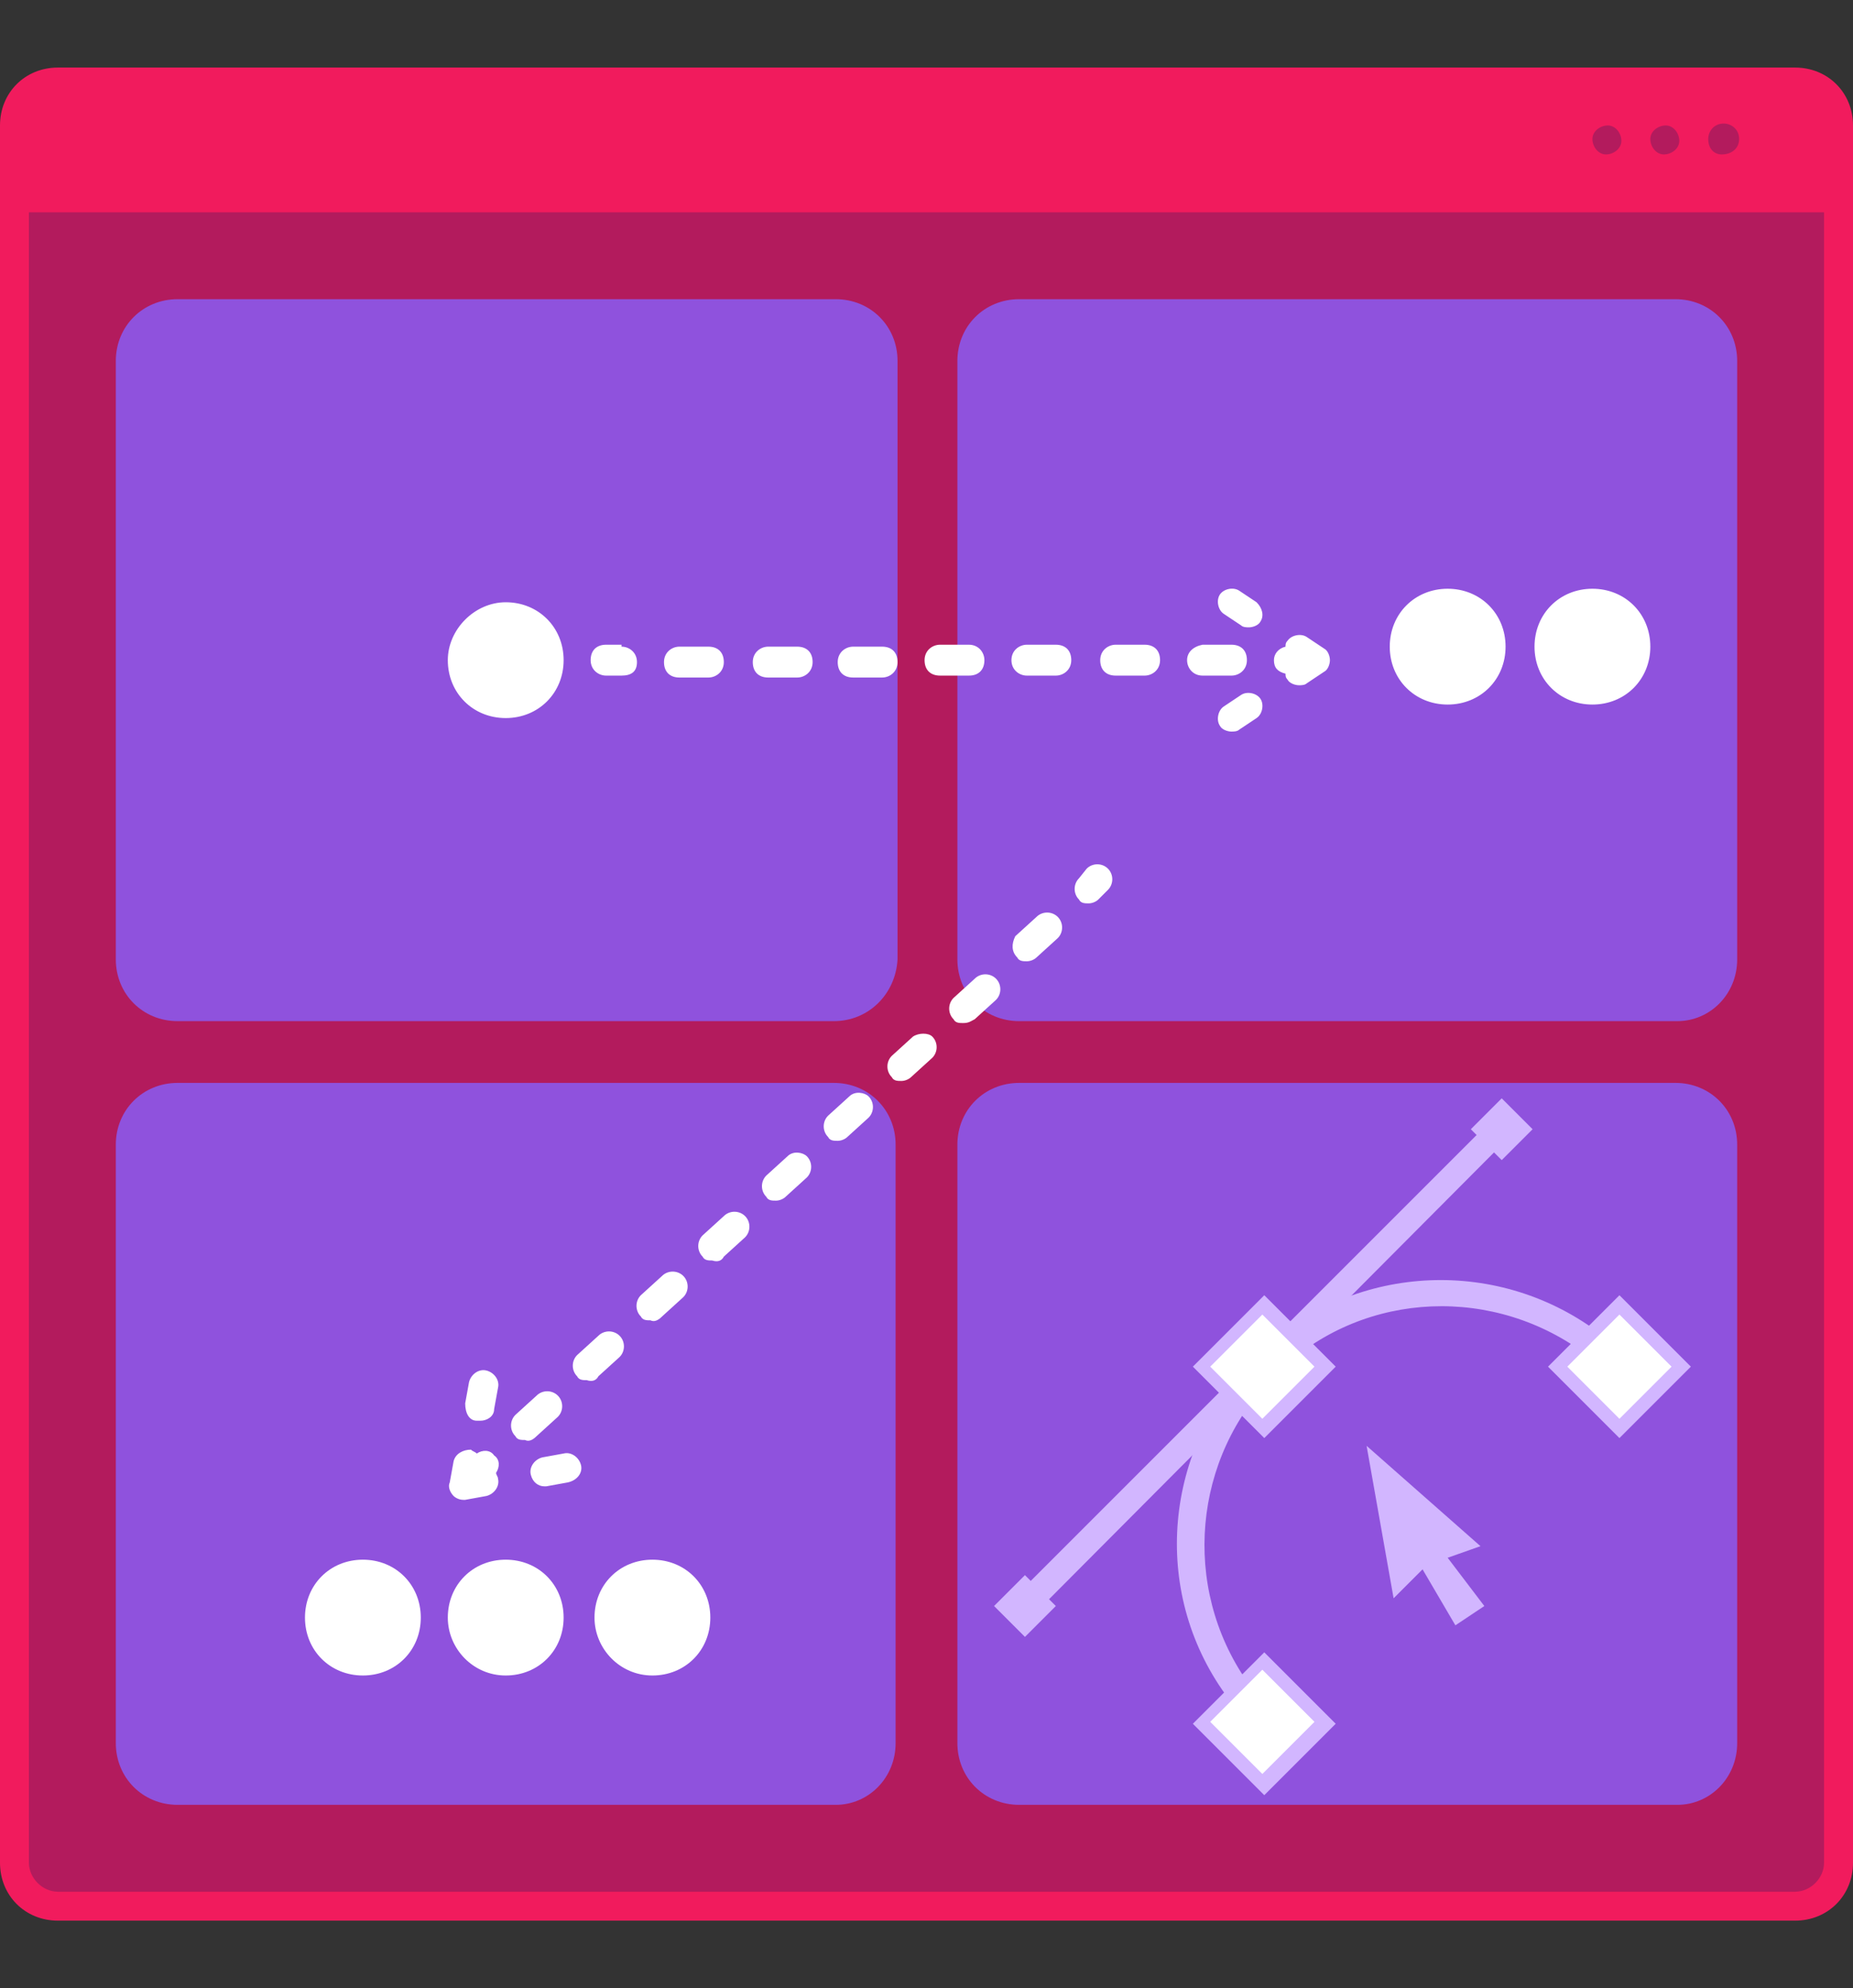 <svg enable-background="new 0 0 96 103" height="103" viewBox="0 0 96 103" width="96" xmlns="http://www.w3.org/2000/svg"><rect x="0" y="0" width="96" height="103" fill="#333333" stroke="none"/><path d="m1.5 10.3h93.5v87.7h-93.5z" fill="#b31b5d"/><path d="m93 3.5h-90c-1.7 0-3 1.3-3 3v90c0 1.7 1.3 3 3 3h90c1.7 0 3-1.3 3-3v-90c0-1.7-1.3-3-3-3zm0 94.5h-90c-.8 0-1.5-.7-1.5-1.5v-85.5h93v85.5c0 .8-.7 1.5-1.5 1.5z" fill="#f11b5d"/><path d="m88.5 7.2c0-.4.3-.8.8-.8.4 0 .8.3.8.8s-.4.8-.9.8c-.4 0-.7-.3-.7-.8zm-2.3.8c.4 0 .8-.3.8-.7s-.3-.8-.7-.8-.8.3-.8.7.3.8.7.8zm-3 0c.4 0 .8-.3.8-.7s-.3-.8-.7-.8-.8.3-.8.7.3.8.7.8z" fill="#b31b5d"/><path d="m43.2 52.9h-34c-1.8 0-3.2-1.4-3.2-3.2v-31c0-1.8 1.4-3.2 3.2-3.2h34.1c1.8 0 3.2 1.4 3.2 3.2v31c-.1 1.8-1.5 3.2-3.3 3.2zm46.8-3.2v-31c0-1.8-1.4-3.2-3.2-3.2h-34c-1.8 0-3.2 1.4-3.2 3.2v31c0 1.8 1.4 3.2 3.2 3.2h34.1c1.7 0 3.1-1.4 3.1-3.2zm-43.6 40.6v-31c0-1.8-1.4-3.2-3.2-3.2h-34c-1.8 0-3.2 1.4-3.2 3.2v31c0 1.8 1.4 3.2 3.2 3.2h34.1c1.7 0 3.1-1.4 3.1-3.2zm43.6 0v-31c0-1.8-1.4-3.2-3.2-3.2h-34c-1.8 0-3.2 1.4-3.2 3.2v31c0 1.8 1.4 3.2 3.2 3.2h34.1c1.7 0 3.1-1.4 3.1-3.2z" fill="#8f52dd"/><path d="m32.2 33.5c.4 0 .8.3.8.8s-.3.7-.8.7h-.8c-.4 0-.8-.3-.8-.8s.3-.8.8-.8h.8zm7.6 0c-.4 0-.8.3-.8.8s.3.8.8.8h1.5c.4 0 .8-.3.8-.8s-.3-.8-.8-.8zm4.4 0c-.4 0-.8.3-.8.8s.3.8.8.8h1.5c.4 0 .8-.3.8-.8s-.3-.8-.8-.8zm6.8.7c0-.4-.3-.8-.8-.8h-1.5c-.4 0-.8.3-.8.8s.3.8.8.8h1.5c.5 0 .8-.3.8-.8zm-15.8-.7c-.4 0-.8.3-.8.8s.3.8.8.8h1.5c.4 0 .8-.3.8-.8s-.3-.8-.8-.8zm26.3.7c0 .4.3.8.8.8h1.5c.4 0 .8-.3.8-.8s-.3-.8-.8-.8h-1.5c-.5.1-.8.4-.8.8zm-8.3.8h1.5c.4 0 .8-.3.8-.8s-.3-.8-.8-.8h-1.5c-.4 0-.8.3-.8.8s.4.8.8.8zm4.6 0h1.5c.4 0 .8-.3.8-.8s-.3-.8-.8-.8h-1.5c-.4 0-.8.3-.8.8s.3.8.8.8zm8.2-.8c0 .4.2.6.6.7 0 .1 0 .2.1.3.1.2.4.3.6.3.1 0 .3 0 .4-.1l.9-.6c.2-.1.3-.4.3-.6s-.1-.5-.3-.6l-.9-.6c-.3-.2-.8-.1-1 .2-.1.1-.1.2-.1.3-.4.1-.6.4-.6.7zm-.9-3-.9-.6c-.3-.2-.8-.1-1 .2s-.1.8.2 1l.9.6c.1.1.3.1.4.1.2 0 .5-.1.6-.3.2-.3.1-.7-.2-1zm-.8 4.8-.9.6c-.3.2-.4.7-.2 1 .1.2.4.3.6.3.1 0 .3 0 .4-.1l.9-.6c.3-.2.4-.7.2-1s-.7-.4-1-.2zm-8.4 9.5c-.3.3-.3.8 0 1.1.1.2.3.2.5.2s.4-.1.5-.2l.5-.5c.3-.3.3-.8 0-1.1s-.8-.3-1.1 0zm-15.1 14.4-1.1 1c-.3.3-.3.8 0 1.1.1.2.3.2.5.2s.4-.1.5-.2l1.1-1c.3-.3.3-.8 0-1.1-.2-.2-.7-.3-1 0zm3.2-3.1-1.1 1c-.3.3-.3.8 0 1.1.1.2.3.2.5.2s.4-.1.5-.2l1.1-1c.3-.3.3-.8 0-1.1-.2-.2-.7-.3-1 0zm8.7-7.2c.1.2.3.2.5.2s.4-.1.5-.2l1.1-1c.3-.3.3-.8 0-1.1s-.8-.3-1.1 0l-1.1 1c-.2.4-.2.8.1 1.1zm-2.2 3.2 1.1-1c.3-.3.3-.8 0-1.1s-.8-.3-1.1 0l-1.1 1c-.3.3-.3.8 0 1.1.1.2.3.2.5.2.3 0 .4-.1.6-.2zm-19.5 18.5 1.1-1c.3-.3.3-.8 0-1.1s-.8-.3-1.1 0l-1.1 1c-.3.3-.3.8 0 1.1.1.2.3.2.5.2.3.1.5 0 .6-.2zm16.3-17.6-1.1 1c-.3.3-.3.8 0 1.1.1.2.3.2.5.2s.4-.1.5-.2l1.1-1c.3-.3.3-.8 0-1.1-.2-.2-.7-.2-1 0zm-13 14.5 1.1-1c.3-.3.3-.8 0-1.1s-.8-.3-1.1 0l-1.1 1c-.3.3-.3.8 0 1.1.1.2.3.2.5.2.2.1.4 0 .6-.2zm-6.5 6.2 1.1-1c.3-.3.3-.8 0-1.1s-.8-.3-1.1 0l-1.1 1c-.3.3-.3.8 0 1.1.1.2.3.2.5.2.2.1.4 0 .6-.2zm9.7-9.3 1.1-1c.3-.3.3-.8 0-1.1s-.8-.3-1.1 0l-1.1 1c-.3.3-.3.8 0 1.1.1.2.3.2.5.2.3.1.5 0 .6-.2zm-7.4 10.8c-.1-.4-.5-.7-.9-.6l-1.1.2c-.4.1-.7.5-.6.9s.4.6.7.6h.1l1.1-.2c.5-.1.8-.5.7-.9zm-6.6-.2-.2 1.1c-.1.2 0 .5.2.7.1.1.3.2.5.2h.1l1.1-.2c.4-.1.7-.5.6-.9 0-.1-.1-.2-.1-.3.2-.3.2-.7-.1-.9-.2-.3-.6-.3-.9-.1-.1-.1-.2-.1-.3-.2-.4 0-.8.2-.9.6zm1.2-2.1h.2c.3 0 .7-.2.7-.6l.2-1.1c.1-.4-.2-.8-.6-.9s-.8.2-.9.6l-.2 1.1c0 .5.2.9.6.9zm1.5-42.4c1.7 0 3 1.3 3 3s-1.3 3-3 3-3-1.3-3-3c0-1.6 1.4-3 3-3zm48.8 5.3c-1.7 0-3-1.3-3-3s1.3-3 3-3 3 1.3 3 3-1.3 3-3 3zm7.5 0c-1.7 0-3-1.3-3-3s1.3-3 3-3 3 1.3 3 3-1.3 3-3 3zm-63.7 44.3c1.7 0 3 1.3 3 3s-1.3 3-3 3-3-1.3-3-3 1.3-3 3-3zm4.4 3c0-1.7 1.3-3 3-3s3 1.3 3 3-1.3 3-3 3-3-1.4-3-3zm7.6 0c0-1.7 1.3-3 3-3s3 1.3 3 3-1.3 3-3 3-3-1.4-3-3z" fill="#fff"/><path d="m64 88.1c-.2 0-.4-.1-.5-.3-3.9-5.4-3.2-12.8 1.5-17.5s12.1-5.3 17.5-1.5c.3.2.4.6.2.9s-.6.4-.9.2c-4.9-3.4-11.6-2.9-15.8 1.4-4.2 4.2-4.8 10.9-1.4 15.8.2.3.1.7-.2.9-.1.1-.3.1-.4.1z" fill="#d2b6ff"/><path d="m82.1 69.4 1.8-1.8 3.2 3.2-3.2 3.2-3.2-3.2zm-18.1 18.1-1.8 1.8 3.2 3.2 3.2-3.2-3.2-3.3z" fill="#fff"/><path d="m83.9 74.5-3.7-3.7 3.7-3.7 3.7 3.7zm-2.7-3.7 2.7 2.7 2.7-2.7-2.7-2.7zm-15.7 22.2-3.7-3.7 3.7-3.7 3.7 3.7zm-2.8-3.8 2.7 2.7 2.7-2.7-2.7-2.7z" fill="#d2b6ff"/><path d="m53.1 83.8c-.2 0-.3-.1-.5-.2-.3-.3-.3-.7 0-.9l24.7-24.7c.3-.3.7-.3.9 0 .3.3.3.7 0 .9l-24.6 24.7c-.2.2-.3.2-.5.2z" fill="#d2b6ff"/><path d="m63.2 68.5h4.5v4.5h-4.5z" fill="#fff" transform="matrix(-.707 .707 -.707 -.707 161.8 74.6)"/><path d="m65.5 74.5-3.7-3.7 3.7-3.7 3.7 3.7zm-2.8-3.7 2.7 2.7 2.7-2.7-2.7-2.7zm15.1-10.7 1.6-1.6-1.6-1.6-1.6 1.6zm-24.7 24.7 1.6-1.6-1.6-1.6-1.6 1.6zm17.7-9.9 1.4 7.9 1.5-1.5 1.7 2.9 1.5-1-1.9-2.5 1.7-.6z" fill="#d2b6ff"/></svg>